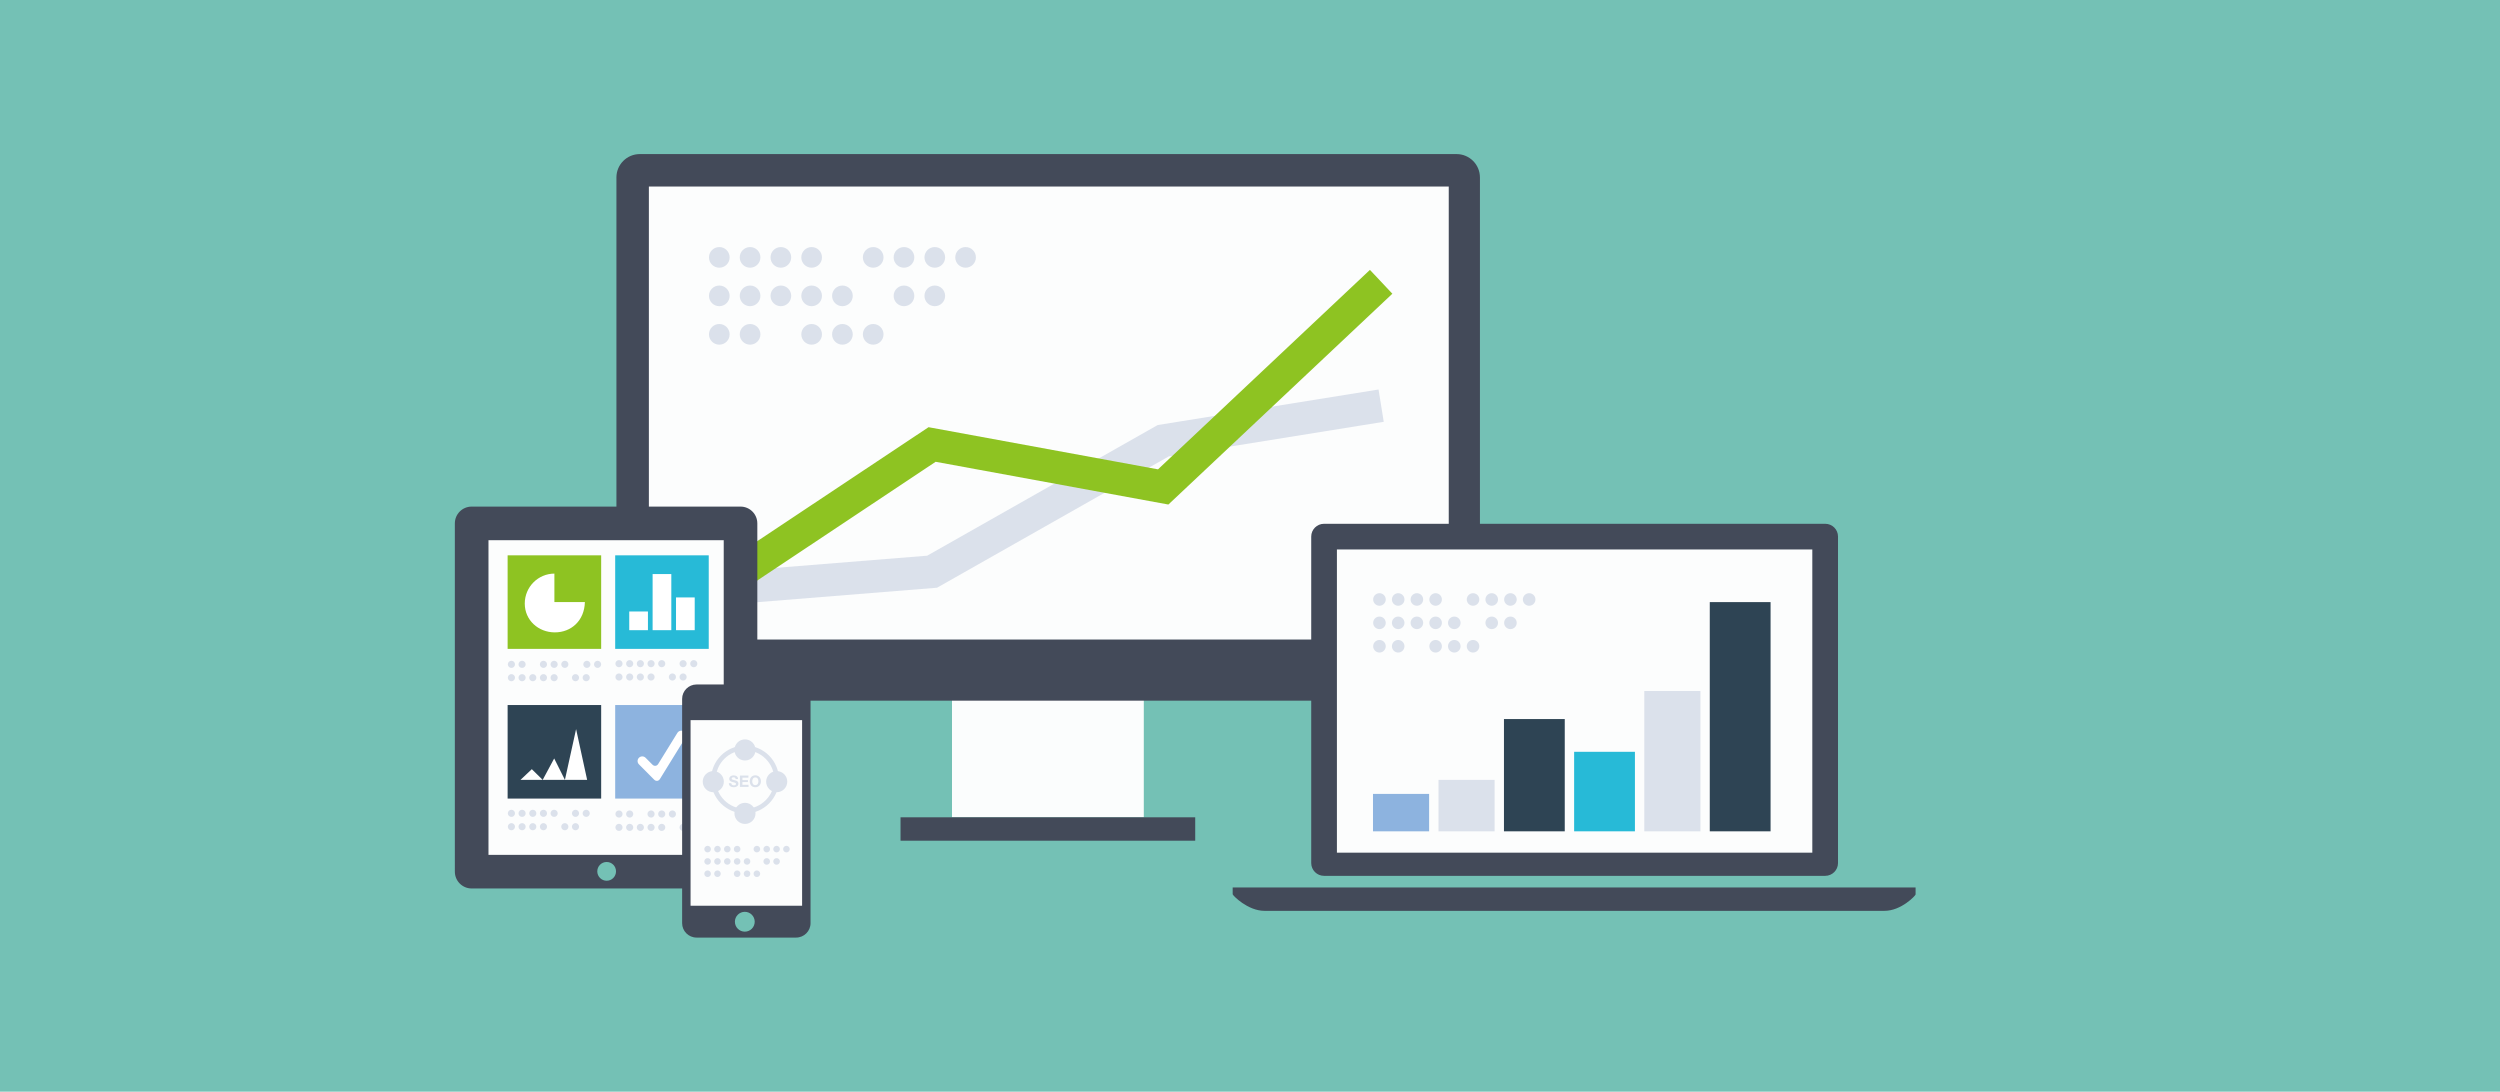<?xml version="1.0" encoding="utf-8"?>
<!-- Generator: Adobe Illustrator 26.2.1, SVG Export Plug-In . SVG Version: 6.00 Build 0)  -->
<svg version="1.1" id="레이어_1" xmlns="http://www.w3.org/2000/svg" xmlns:xlink="http://www.w3.org/1999/xlink" x="0px"
	 y="0px" viewBox="0 0 850.39 371.34" style="enable-background:new 0 0 850.39 371.34;" xml:space="preserve">
<style type="text/css">
	.st0{fill:#74C1B5;}
	.st1{fill:#FBFDFD;}
	.st2{fill:#FCFDFD;}
	.st3{fill:#434A59;}
	.st4{fill:#DBE1EB;}
	.st5{fill:#8EC322;}
	.st6{fill:#8DB3DF;}
	.st7{fill:#2E4454;}
	.st8{fill:#27BAD7;}
	.st9{fill:#FFFFFF;}
</style>
<rect class="st0" width="850.39" height="371.34"/>
<g>
	<rect x="323.83" y="235.05" class="st1" width="65.24" height="42.96"/>
	<rect x="218.32" y="61.75" class="st2" width="277.88" height="158.46"/>
	<path class="st3" d="M495.46,52.41H217.63c-4.39,0-7.95,3.56-7.95,7.95v170.02c0,4.39,3.56,7.95,7.95,7.95h277.83
		c4.39,0,7.95-3.56,7.95-7.95V60.36C503.41,55.97,499.85,52.41,495.46,52.41z M492.8,217.53H220.72V63.45H492.8V217.53z"/>
	<rect x="306.32" y="278.01" class="st3" width="100.24" height="7.96"/>
	<g>
		<polygon class="st4" points="243.53,205.97 242.64,194.87 315.38,189.02 393.79,144.58 468.92,132.49 470.69,143.48 
			397.54,155.26 318.73,199.92 		"/>
	</g>
	<g>
		<polygon class="st5" points="246.17,205.06 240,195.78 315.85,145.31 393.9,159.65 465.99,91.8 473.62,99.91 397.43,171.62 
			318.26,157.08 		"/>
	</g>
</g>
<g>
	<rect x="162.74" y="181.75" class="st2" width="85.31" height="110.37"/>
	<path class="st3" d="M251.89,172.32h-91.45c-3.16,0-5.72,2.56-5.72,5.72V296.5c0,3.16,2.56,5.72,5.72,5.72h91.45
		c3.16,0,5.72-2.56,5.72-5.72V178.04C257.61,174.88,255.05,172.32,251.89,172.32z M206.36,299.59c-1.76,0-3.19-1.43-3.19-3.19
		c0-1.76,1.43-3.19,3.19-3.19c1.76,0,3.18,1.42,3.18,3.19C209.54,298.17,208.12,299.59,206.36,299.59z M246.18,290.79h-80.02V183.75
		h80.02V290.79z"/>
</g>
<g>
	<rect x="452.95" y="185.53" class="st2" width="167.13" height="106.95"/>
	<path class="st3" d="M620.87,178.17H450.37c-2.4,0-4.35,1.95-4.35,4.35v111.05c0,2.4,1.95,4.35,4.35,4.35h170.49
		c2.4,0,4.35-1.95,4.35-4.35V182.52C625.22,180.12,623.27,178.17,620.87,178.17z M616.48,290.05H454.76V186.91h161.71V290.05z"/>
	<path class="st3" d="M651.6,304.26c0-0.66,0-2.39,0-2.39H419.3c0,0,0,1.6,0,2.32c0,0.37,5.1,5.64,10.83,5.64
		c2.36,0,97.48,0,129.5,0c6.5,0,10.4,0,10.4,0c21.45,0,68.78,0,70.97,0C646.73,309.83,651.6,304.62,651.6,304.26z"/>
</g>
<rect x="467.03" y="270.05" class="st6" width="19.09" height="12.73"/>
<rect x="489.31" y="265.28" class="st4" width="19.09" height="17.5"/>
<rect x="511.58" y="244.59" class="st7" width="20.68" height="38.19"/>
<rect x="535.45" y="255.73" class="st8" width="20.68" height="27.05"/>
<rect x="559.32" y="235.05" class="st4" width="19.09" height="47.73"/>
<rect x="581.59" y="204.81" class="st7" width="20.68" height="77.97"/>
<g>
	<path class="st4" d="M471.37,203.92c0,1.18-0.96,2.13-2.14,2.13c-1.18,0-2.14-0.96-2.14-2.13c0-1.18,0.96-2.14,2.14-2.14
		C470.42,201.78,471.37,202.73,471.37,203.92z"/>
	<path class="st4" d="M477.74,203.92c0,1.18-0.96,2.13-2.14,2.13c-1.18,0-2.13-0.96-2.13-2.13c0-1.18,0.96-2.14,2.13-2.14
		C476.78,201.78,477.74,202.73,477.74,203.92z"/>
	<path class="st4" d="M484.1,203.92c0,1.18-0.96,2.13-2.14,2.13c-1.18,0-2.14-0.96-2.14-2.13c0-1.18,0.96-2.14,2.14-2.14
		C483.15,201.78,484.1,202.73,484.1,203.92z"/>
	<path class="st4" d="M490.47,203.92c0,1.18-0.96,2.13-2.14,2.13c-1.18,0-2.13-0.96-2.13-2.13c0-1.18,0.96-2.14,2.13-2.14
		C489.51,201.78,490.47,202.73,490.47,203.92z"/>
	<path class="st4" d="M471.37,211.87c0,1.18-0.96,2.13-2.14,2.13c-1.18,0-2.14-0.96-2.14-2.13c0-1.18,0.96-2.14,2.14-2.14
		C470.42,209.73,471.37,210.69,471.37,211.87z"/>
	<path class="st4" d="M477.74,211.87c0,1.18-0.96,2.13-2.14,2.13c-1.18,0-2.13-0.96-2.13-2.13c0-1.18,0.96-2.14,2.13-2.14
		C476.78,209.73,477.74,210.69,477.74,211.87z"/>
	<path class="st4" d="M471.37,219.83c0,1.18-0.96,2.14-2.14,2.14c-1.18,0-2.14-0.96-2.14-2.14c0-1.18,0.96-2.14,2.14-2.14
		C470.42,217.69,471.37,218.65,471.37,219.83z"/>
	<path class="st4" d="M477.74,219.83c0,1.18-0.96,2.14-2.14,2.14c-1.18,0-2.13-0.96-2.13-2.14c0-1.18,0.96-2.14,2.13-2.14
		C476.78,217.69,477.74,218.65,477.74,219.83z"/>
	<path class="st4" d="M484.1,211.87c0,1.18-0.96,2.13-2.14,2.13c-1.18,0-2.14-0.96-2.14-2.13c0-1.18,0.96-2.14,2.14-2.14
		C483.15,209.73,484.1,210.69,484.1,211.87z"/>
	<path class="st4" d="M490.47,211.87c0,1.18-0.96,2.13-2.14,2.13c-1.18,0-2.13-0.96-2.13-2.13c0-1.18,0.96-2.14,2.13-2.14
		C489.51,209.73,490.47,210.69,490.47,211.87z"/>
	<path class="st4" d="M496.83,211.87c0,1.18-0.96,2.13-2.14,2.13c-1.18,0-2.14-0.96-2.14-2.13c0-1.18,0.96-2.14,2.14-2.14
		C495.88,209.73,496.83,210.69,496.83,211.87z"/>
	<path class="st4" d="M490.47,219.83c0,1.18-0.96,2.14-2.14,2.14c-1.18,0-2.13-0.96-2.13-2.14c0-1.18,0.96-2.14,2.13-2.14
		C489.51,217.69,490.47,218.65,490.47,219.83z"/>
	<path class="st4" d="M496.83,219.83c0,1.18-0.96,2.14-2.14,2.14c-1.18,0-2.14-0.96-2.14-2.14c0-1.18,0.96-2.14,2.14-2.14
		C495.88,217.69,496.83,218.65,496.83,219.83z"/>
	<path class="st4" d="M522.29,203.92c0,1.18-0.96,2.13-2.14,2.13c-1.18,0-2.14-0.96-2.14-2.13c0-1.18,0.96-2.14,2.14-2.14
		C521.33,201.78,522.29,202.73,522.29,203.92z"/>
	<path class="st4" d="M503.2,203.92c0,1.18-0.96,2.13-2.14,2.13c-1.18,0-2.13-0.96-2.13-2.13c0-1.18,0.96-2.14,2.13-2.14
		C502.24,201.78,503.2,202.73,503.2,203.92z"/>
	<path class="st4" d="M503.2,219.83c0,1.18-0.96,2.14-2.14,2.14c-1.18,0-2.13-0.96-2.13-2.14c0-1.18,0.96-2.14,2.13-2.14
		C502.24,217.69,503.2,218.65,503.2,219.83z"/>
	<path class="st4" d="M509.56,203.92c0,1.18-0.96,2.13-2.14,2.13c-1.18,0-2.14-0.96-2.14-2.13c0-1.18,0.96-2.14,2.14-2.14
		C508.6,201.78,509.56,202.73,509.56,203.92z"/>
	<path class="st4" d="M515.92,203.92c0,1.18-0.96,2.13-2.14,2.13c-1.18,0-2.14-0.96-2.14-2.13c0-1.18,0.96-2.14,2.14-2.14
		C514.97,201.78,515.92,202.73,515.92,203.92z"/>
	<path class="st4" d="M509.56,211.87c0,1.18-0.96,2.13-2.14,2.13c-1.18,0-2.14-0.96-2.14-2.13c0-1.18,0.96-2.14,2.14-2.14
		C508.6,209.73,509.56,210.69,509.56,211.87z"/>
	<path class="st4" d="M515.92,211.87c0,1.18-0.96,2.13-2.14,2.13c-1.18,0-2.14-0.96-2.14-2.13c0-1.18,0.96-2.14,2.14-2.14
		C514.97,209.73,515.92,210.69,515.92,211.87z"/>
</g>
<g>
	<path class="st4" d="M175.18,230.52c0-0.67-0.55-1.22-1.22-1.22c-0.67,0-1.22,0.55-1.22,1.22c0,0.67,0.55,1.22,1.22,1.22
		C174.63,231.74,175.18,231.19,175.18,230.52z"/>
	<path class="st4" d="M178.81,230.52c0-0.67-0.55-1.22-1.22-1.22c-0.67,0-1.22,0.55-1.22,1.22c0,0.67,0.55,1.22,1.22,1.22
		C178.27,231.74,178.81,231.19,178.81,230.52z"/>
	<path class="st4" d="M175.18,225.98c0-0.67-0.55-1.22-1.22-1.22c-0.67,0-1.22,0.55-1.22,1.22c0,0.67,0.55,1.22,1.22,1.22
		C174.63,227.2,175.18,226.65,175.18,225.98z"/>
	<path class="st4" d="M178.81,225.98c0-0.67-0.55-1.22-1.22-1.22c-0.67,0-1.22,0.55-1.22,1.22c0,0.67,0.55,1.22,1.22,1.22
		C178.27,227.2,178.81,226.65,178.81,225.98z"/>
	<path class="st4" d="M182.45,230.52c0-0.67-0.55-1.22-1.22-1.22c-0.67,0-1.22,0.55-1.22,1.22c0,0.67,0.55,1.22,1.22,1.22
		C181.9,231.74,182.45,231.19,182.45,230.52z"/>
	<path class="st4" d="M186.08,230.52c0-0.67-0.55-1.22-1.22-1.22c-0.67,0-1.22,0.55-1.22,1.22c0,0.67,0.55,1.22,1.22,1.22
		C185.53,231.74,186.08,231.19,186.08,230.52z"/>
	<path class="st4" d="M189.71,230.52c0-0.67-0.55-1.22-1.22-1.22c-0.67,0-1.22,0.55-1.22,1.22c0,0.67,0.55,1.22,1.22,1.22
		C189.17,231.74,189.71,231.19,189.71,230.52z"/>
	<path class="st4" d="M186.08,225.98c0-0.67-0.55-1.22-1.22-1.22c-0.67,0-1.22,0.55-1.22,1.22c0,0.67,0.55,1.22,1.22,1.22
		C185.53,227.2,186.08,226.65,186.08,225.98z"/>
	<path class="st4" d="M189.71,225.98c0-0.67-0.55-1.22-1.22-1.22c-0.67,0-1.22,0.55-1.22,1.22c0,0.67,0.55,1.22,1.22,1.22
		C189.17,227.2,189.71,226.65,189.71,225.98z"/>
	<path class="st4" d="M193.35,225.98c0-0.67-0.55-1.22-1.22-1.22c-0.67,0-1.22,0.55-1.22,1.22c0,0.67,0.55,1.22,1.22,1.22
		C192.8,227.2,193.35,226.65,193.35,225.98z"/>
	<path class="st4" d="M200.85,225.98c0-0.67-0.55-1.22-1.22-1.22c-0.67,0-1.22,0.55-1.22,1.22c0,0.67,0.55,1.22,1.22,1.22
		C200.31,227.2,200.85,226.65,200.85,225.98z"/>
	<path class="st4" d="M204.49,225.98c0-0.67-0.55-1.22-1.22-1.22c-0.67,0-1.22,0.55-1.22,1.22c0,0.67,0.55,1.22,1.22,1.22
		C203.94,227.2,204.49,226.65,204.49,225.98z"/>
	<path class="st4" d="M196.98,230.52c0-0.67-0.55-1.22-1.22-1.22c-0.67,0-1.22,0.55-1.22,1.22c0,0.67,0.55,1.22,1.22,1.22
		C196.44,231.74,196.98,231.19,196.98,230.52z"/>
	<path class="st4" d="M200.62,230.52c0-0.67-0.55-1.22-1.22-1.22c-0.67,0-1.22,0.55-1.22,1.22c0,0.67,0.55,1.22,1.22,1.22
		C200.07,231.74,200.62,231.19,200.62,230.52z"/>
</g>
<g>
	<path class="st4" d="M175.18,281.21c0-0.67-0.55-1.22-1.22-1.22c-0.67,0-1.22,0.55-1.22,1.22c0,0.67,0.55,1.22,1.22,1.22
		C174.63,282.43,175.18,281.88,175.18,281.21z"/>
	<path class="st4" d="M178.81,281.21c0-0.67-0.55-1.22-1.22-1.22c-0.67,0-1.22,0.55-1.22,1.22c0,0.67,0.55,1.22,1.22,1.22
		C178.27,282.43,178.81,281.88,178.81,281.21z"/>
	<path class="st4" d="M182.45,281.21c0-0.67-0.55-1.22-1.22-1.22c-0.67,0-1.22,0.55-1.22,1.22c0,0.67,0.55,1.22,1.22,1.22
		C181.9,282.43,182.45,281.88,182.45,281.21z"/>
	<path class="st4" d="M186.08,281.21c0-0.67-0.55-1.22-1.22-1.22c-0.67,0-1.22,0.55-1.22,1.22c0,0.67,0.55,1.22,1.22,1.22
		C185.53,282.43,186.08,281.88,186.08,281.21z"/>
	<path class="st4" d="M175.18,276.66c0-0.67-0.55-1.22-1.22-1.22c-0.67,0-1.22,0.55-1.22,1.22c0,0.67,0.55,1.22,1.22,1.22
		C174.63,277.88,175.18,277.34,175.18,276.66z"/>
	<path class="st4" d="M178.81,276.66c0-0.67-0.55-1.22-1.22-1.22c-0.67,0-1.22,0.55-1.22,1.22c0,0.67,0.55,1.22,1.22,1.22
		C178.27,277.88,178.81,277.34,178.81,276.66z"/>
	<path class="st4" d="M182.45,276.66c0-0.67-0.55-1.22-1.22-1.22c-0.67,0-1.22,0.55-1.22,1.22c0,0.67,0.55,1.22,1.22,1.22
		C181.9,277.88,182.45,277.34,182.45,276.66z"/>
	<path class="st4" d="M186.08,276.66c0-0.67-0.55-1.22-1.22-1.22c-0.67,0-1.22,0.55-1.22,1.22c0,0.67,0.55,1.22,1.22,1.22
		C185.53,277.88,186.08,277.34,186.08,276.66z"/>
	<path class="st4" d="M189.71,276.66c0-0.67-0.55-1.22-1.22-1.22c-0.67,0-1.22,0.55-1.22,1.22c0,0.67,0.55,1.22,1.22,1.22
		C189.17,277.88,189.71,277.34,189.71,276.66z"/>
	<path class="st4" d="M193.35,281.21c0-0.67-0.55-1.22-1.22-1.22c-0.67,0-1.22,0.55-1.22,1.22c0,0.67,0.55,1.22,1.22,1.22
		C192.8,282.43,193.35,281.88,193.35,281.21z"/>
	<path class="st4" d="M196.98,281.21c0-0.67-0.55-1.22-1.22-1.22c-0.67,0-1.22,0.55-1.22,1.22c0,0.67,0.55,1.22,1.22,1.22
		C196.44,282.43,196.98,281.88,196.98,281.21z"/>
	<path class="st4" d="M196.98,276.66c0-0.67-0.55-1.22-1.22-1.22c-0.67,0-1.22,0.55-1.22,1.22c0,0.67,0.55,1.22,1.22,1.22
		C196.44,277.88,196.98,277.34,196.98,276.66z"/>
	<path class="st4" d="M200.62,276.66c0-0.67-0.55-1.22-1.22-1.22c-0.67,0-1.22,0.55-1.22,1.22c0,0.67,0.55,1.22,1.22,1.22
		C200.07,277.88,200.62,277.34,200.62,276.66z"/>
</g>
<g>
	<path class="st4" d="M211.77,230.29c0-0.67-0.55-1.22-1.22-1.22c-0.67,0-1.22,0.55-1.22,1.22c0,0.67,0.55,1.22,1.22,1.22
		C211.23,231.51,211.77,230.96,211.77,230.29z"/>
	<path class="st4" d="M215.41,230.29c0-0.67-0.55-1.22-1.22-1.22c-0.67,0-1.22,0.55-1.22,1.22c0,0.67,0.55,1.22,1.22,1.22
		C214.86,231.51,215.41,230.96,215.41,230.29z"/>
	<path class="st4" d="M219.04,230.29c0-0.67-0.55-1.22-1.22-1.22c-0.67,0-1.22,0.55-1.22,1.22c0,0.67,0.55,1.22,1.22,1.22
		C218.5,231.51,219.04,230.96,219.04,230.29z"/>
	<path class="st4" d="M222.68,230.29c0-0.67-0.55-1.22-1.22-1.22c-0.67,0-1.22,0.55-1.22,1.22c0,0.67,0.55,1.22,1.22,1.22
		C222.13,231.51,222.68,230.96,222.68,230.29z"/>
	<path class="st4" d="M211.77,225.75c0-0.67-0.55-1.22-1.22-1.22c-0.67,0-1.22,0.55-1.22,1.22c0,0.67,0.55,1.22,1.22,1.22
		C211.23,226.97,211.77,226.42,211.77,225.75z"/>
	<path class="st4" d="M215.41,225.75c0-0.67-0.55-1.22-1.22-1.22c-0.67,0-1.22,0.55-1.22,1.22c0,0.67,0.55,1.22,1.22,1.22
		C214.86,226.97,215.41,226.42,215.41,225.75z"/>
	<path class="st4" d="M219.04,225.75c0-0.67-0.55-1.22-1.22-1.22c-0.67,0-1.22,0.55-1.22,1.22c0,0.67,0.55,1.22,1.22,1.22
		C218.5,226.97,219.04,226.42,219.04,225.75z"/>
	<path class="st4" d="M222.68,225.75c0-0.67-0.55-1.22-1.22-1.22c-0.67,0-1.22,0.55-1.22,1.22c0,0.67,0.55,1.22,1.22,1.22
		C222.13,226.97,222.68,226.42,222.68,225.75z"/>
	<path class="st4" d="M226.31,225.75c0-0.67-0.55-1.22-1.22-1.22c-0.67,0-1.22,0.55-1.22,1.22c0,0.67,0.55,1.22,1.22,1.22
		C225.76,226.97,226.31,226.42,226.31,225.75z"/>
	<path class="st4" d="M229.94,230.29c0-0.67-0.55-1.22-1.22-1.22c-0.67,0-1.22,0.55-1.22,1.22c0,0.67,0.55,1.22,1.22,1.22
		C229.4,231.51,229.94,230.96,229.94,230.29z"/>
	<path class="st4" d="M233.58,230.29c0-0.67-0.55-1.22-1.22-1.22c-0.67,0-1.22,0.55-1.22,1.22c0,0.67,0.55,1.22,1.22,1.22
		C233.03,231.51,233.58,230.96,233.58,230.29z"/>
	<path class="st4" d="M233.58,225.75c0-0.67-0.55-1.22-1.22-1.22c-0.67,0-1.22,0.55-1.22,1.22c0,0.67,0.55,1.22,1.22,1.22
		C233.03,226.97,233.58,226.42,233.58,225.75z"/>
	<path class="st4" d="M237.21,225.75c0-0.67-0.55-1.22-1.22-1.22c-0.67,0-1.22,0.55-1.22,1.22c0,0.67,0.55,1.22,1.22,1.22
		C236.67,226.97,237.21,226.42,237.21,225.75z"/>
</g>
<g>
	<path class="st4" d="M248.19,87.55c0,1.94-1.57,3.51-3.52,3.51c-1.94,0-3.51-1.57-3.51-3.51c0-1.94,1.57-3.51,3.51-3.51
		C246.61,84.03,248.19,85.61,248.19,87.55z"/>
	<path class="st4" d="M258.66,87.55c0,1.94-1.57,3.51-3.52,3.51c-1.94,0-3.51-1.57-3.51-3.51c0-1.94,1.57-3.51,3.51-3.51
		C257.09,84.03,258.66,85.61,258.66,87.55z"/>
	<path class="st4" d="M269.13,87.55c0,1.94-1.57,3.51-3.52,3.51c-1.94,0-3.51-1.57-3.51-3.51c0-1.94,1.57-3.51,3.51-3.51
		C267.56,84.03,269.13,85.61,269.13,87.55z"/>
	<path class="st4" d="M279.6,87.55c0,1.94-1.57,3.51-3.52,3.51c-1.94,0-3.51-1.57-3.51-3.51c0-1.94,1.57-3.51,3.51-3.51
		C278.03,84.03,279.6,85.61,279.6,87.55z"/>
	<path class="st4" d="M248.19,100.64c0,1.94-1.57,3.51-3.52,3.51c-1.94,0-3.51-1.57-3.51-3.51c0-1.94,1.57-3.51,3.51-3.51
		C246.61,97.12,248.19,98.7,248.19,100.64z"/>
	<path class="st4" d="M258.66,100.64c0,1.94-1.57,3.51-3.52,3.51c-1.94,0-3.51-1.57-3.51-3.51c0-1.94,1.57-3.51,3.51-3.51
		C257.09,97.12,258.66,98.7,258.66,100.64z"/>
	<path class="st4" d="M248.19,113.73c0,1.94-1.57,3.51-3.52,3.51c-1.94,0-3.51-1.57-3.51-3.51c0-1.94,1.57-3.52,3.51-3.52
		C246.61,110.21,248.19,111.79,248.19,113.73z"/>
	<path class="st4" d="M258.66,113.73c0,1.94-1.57,3.51-3.52,3.51c-1.94,0-3.51-1.57-3.51-3.51c0-1.94,1.57-3.52,3.51-3.52
		C257.09,110.21,258.66,111.79,258.66,113.73z"/>
	<path class="st4" d="M269.13,100.64c0,1.94-1.57,3.51-3.52,3.51c-1.94,0-3.51-1.57-3.51-3.51c0-1.94,1.57-3.51,3.51-3.51
		C267.56,97.12,269.13,98.7,269.13,100.64z"/>
	<path class="st4" d="M279.6,100.64c0,1.94-1.57,3.51-3.52,3.51c-1.94,0-3.51-1.57-3.51-3.51c0-1.94,1.57-3.51,3.51-3.51
		C278.03,97.12,279.6,98.7,279.6,100.64z"/>
	<path class="st4" d="M290.07,100.64c0,1.94-1.57,3.51-3.52,3.51c-1.94,0-3.51-1.57-3.51-3.51c0-1.94,1.57-3.51,3.51-3.51
		C288.5,97.12,290.07,98.7,290.07,100.64z"/>
	<path class="st4" d="M279.6,113.73c0,1.94-1.57,3.51-3.52,3.51c-1.94,0-3.51-1.57-3.51-3.51c0-1.94,1.57-3.52,3.51-3.52
		C278.03,110.21,279.6,111.79,279.6,113.73z"/>
	<path class="st4" d="M290.07,113.73c0,1.94-1.57,3.51-3.52,3.51c-1.94,0-3.51-1.57-3.51-3.51c0-1.94,1.57-3.52,3.51-3.52
		C288.5,110.21,290.07,111.79,290.07,113.73z"/>
	<path class="st4" d="M331.96,87.55c0,1.94-1.57,3.51-3.51,3.51c-1.94,0-3.51-1.57-3.51-3.51c0-1.94,1.57-3.51,3.51-3.51
		C330.39,84.03,331.96,85.61,331.96,87.55z"/>
	<path class="st4" d="M300.54,87.55c0,1.94-1.57,3.51-3.52,3.51c-1.94,0-3.51-1.57-3.51-3.51c0-1.94,1.57-3.51,3.51-3.51
		C298.97,84.03,300.54,85.61,300.54,87.55z"/>
	<path class="st4" d="M300.54,113.73c0,1.94-1.57,3.51-3.52,3.51c-1.94,0-3.51-1.57-3.51-3.51c0-1.94,1.57-3.52,3.51-3.52
		C298.97,110.21,300.54,111.79,300.54,113.73z"/>
	<path class="st4" d="M311.01,87.55c0,1.94-1.57,3.51-3.52,3.51c-1.94,0-3.51-1.57-3.51-3.51c0-1.94,1.57-3.51,3.51-3.51
		C309.44,84.03,311.01,85.61,311.01,87.55z"/>
	<path class="st4" d="M321.49,87.55c0,1.94-1.57,3.51-3.52,3.51c-1.94,0-3.51-1.57-3.51-3.51c0-1.94,1.57-3.51,3.51-3.51
		C319.91,84.03,321.49,85.61,321.49,87.55z"/>
	<path class="st4" d="M311.01,100.64c0,1.94-1.57,3.51-3.52,3.51c-1.94,0-3.51-1.57-3.51-3.51c0-1.94,1.57-3.51,3.51-3.51
		C309.44,97.12,311.01,98.7,311.01,100.64z"/>
	<path class="st4" d="M321.49,100.64c0,1.94-1.57,3.51-3.52,3.51c-1.94,0-3.51-1.57-3.51-3.51c0-1.94,1.57-3.51,3.51-3.51
		C319.91,97.12,321.49,98.7,321.49,100.64z"/>
</g>
<rect x="172.67" y="188.9" class="st5" width="31.82" height="31.82"/>
<g>
	<path class="st4" d="M211.77,281.44c0-0.67-0.55-1.22-1.22-1.22c-0.67,0-1.22,0.55-1.22,1.22c0,0.67,0.55,1.22,1.22,1.22
		C211.23,282.66,211.77,282.11,211.77,281.44z"/>
	<path class="st4" d="M215.41,281.44c0-0.67-0.55-1.22-1.22-1.22c-0.67,0-1.22,0.55-1.22,1.22c0,0.67,0.55,1.22,1.22,1.22
		C214.86,282.66,215.41,282.11,215.41,281.44z"/>
	<path class="st4" d="M211.77,276.89c0-0.67-0.55-1.22-1.22-1.22c-0.67,0-1.22,0.55-1.22,1.22c0,0.67,0.55,1.22,1.22,1.22
		C211.23,278.12,211.77,277.57,211.77,276.89z"/>
	<path class="st4" d="M215.41,276.89c0-0.67-0.55-1.22-1.22-1.22c-0.67,0-1.22,0.55-1.22,1.22c0,0.67,0.55,1.22,1.22,1.22
		C214.86,278.12,215.41,277.57,215.41,276.89z"/>
	<path class="st4" d="M219.04,281.44c0-0.67-0.55-1.22-1.22-1.22c-0.67,0-1.22,0.55-1.22,1.22c0,0.67,0.55,1.22,1.22,1.22
		C218.5,282.66,219.04,282.11,219.04,281.44z"/>
	<path class="st4" d="M222.68,281.44c0-0.67-0.55-1.22-1.22-1.22c-0.67,0-1.22,0.55-1.22,1.22c0,0.67,0.55,1.22,1.22,1.22
		C222.13,282.66,222.68,282.11,222.68,281.44z"/>
	<path class="st4" d="M226.31,281.44c0-0.67-0.55-1.22-1.22-1.22c-0.67,0-1.22,0.55-1.22,1.22c0,0.67,0.55,1.22,1.22,1.22
		C225.76,282.66,226.31,282.11,226.31,281.44z"/>
	<path class="st4" d="M222.68,276.89c0-0.67-0.55-1.22-1.22-1.22c-0.67,0-1.22,0.55-1.22,1.22c0,0.67,0.55,1.22,1.22,1.22
		C222.13,278.12,222.68,277.57,222.68,276.89z"/>
	<path class="st4" d="M226.31,276.89c0-0.67-0.55-1.22-1.22-1.22c-0.67,0-1.22,0.55-1.22,1.22c0,0.67,0.55,1.22,1.22,1.22
		C225.76,278.12,226.31,277.57,226.31,276.89z"/>
	<path class="st4" d="M229.94,276.89c0-0.67-0.55-1.22-1.22-1.22c-0.67,0-1.22,0.55-1.22,1.22c0,0.67,0.55,1.22,1.22,1.22
		C229.4,278.12,229.94,277.57,229.94,276.89z"/>
	<path class="st4" d="M237.45,276.89c0-0.67-0.55-1.22-1.22-1.22c-0.67,0-1.22,0.55-1.22,1.22c0,0.67,0.55,1.22,1.22,1.22
		C236.9,278.12,237.45,277.57,237.45,276.89z"/>
	<path class="st4" d="M241.08,276.89c0-0.67-0.55-1.22-1.22-1.22c-0.67,0-1.22,0.55-1.22,1.22c0,0.67,0.55,1.22,1.22,1.22
		C240.54,278.12,241.08,277.57,241.08,276.89z"/>
	<path class="st4" d="M233.58,281.44c0-0.67-0.55-1.22-1.22-1.22c-0.67,0-1.22,0.55-1.22,1.22c0,0.67,0.55,1.22,1.22,1.22
		C233.03,282.66,233.58,282.11,233.58,281.44z"/>
	<path class="st4" d="M237.21,281.44c0-0.67-0.55-1.22-1.22-1.22c-0.67,0-1.22,0.55-1.22,1.22c0,0.67,0.55,1.22,1.22,1.22
		C236.67,282.66,237.21,282.11,237.21,281.44z"/>
</g>
<rect x="209.26" y="239.82" class="st6" width="31.82" height="31.82"/>
<rect x="209.26" y="188.9" class="st8" width="31.82" height="31.82"/>
<path class="st9" d="M188.58,204.81v-9.7c0,0,0.09,0,0.06,0c-5.63,0-10.14,4.57-10.14,10.2c0,5.63,4.6,9.8,10.23,9.8
	c5.54,0,10.06-3.94,10.22-10.31H188.58z"/>
<rect x="172.67" y="239.82" class="st7" width="31.82" height="31.82"/>
<rect x="214.04" y="208" class="st9" width="6.36" height="6.36"/>
<rect x="221.99" y="195.27" class="st9" width="6.36" height="19.09"/>
<rect x="229.95" y="203.22" class="st9" width="6.36" height="11.14"/>
<g>
	<polygon class="st9" points="177.04,265.28 184.6,265.28 180.9,261.64 	"/>
	<polygon class="st9" points="195.96,248.01 192.16,265.28 199.72,265.28 	"/>
	<polygon class="st9" points="184.6,265.28 192.16,265.28 188.51,257.99 	"/>
</g>
<g>
	<path class="st9" d="M224.48,264.98c-0.46,0.75-1.34,0.85-1.96,0.23l-5.18-5.21c-0.62-0.62-0.62-1.63,0.01-2.25
		c0.62-0.62,1.63-0.61,2.25,0.01l2.33,2.34c0.62,0.62,1.5,0.52,1.96-0.23l6.52-10.57c0.46-0.75,1.44-0.98,2.19-0.52
		c0.75,0.46,0.98,1.44,0.52,2.19L224.48,264.98z"/>
</g>
<g>
	<rect x="233.13" y="243" class="st2" width="41.37" height="66.83"/>
	<path class="st3" d="M270.81,232.83h-33.88c-2.7,0-4.9,2.2-4.9,4.9v76.29c0,2.7,2.2,4.9,4.9,4.9h33.88c2.7,0,4.9-2.2,4.9-4.9
		v-76.29C275.71,235.03,273.51,232.83,270.81,232.83z M253.35,316.91c-1.86,0-3.37-1.51-3.37-3.38c0-1.86,1.51-3.37,3.37-3.37
		c1.86,0,3.37,1.51,3.37,3.37C256.72,315.4,255.21,316.91,253.35,316.91z M272.84,308.08H234.9v-63.13h37.94V308.08z"/>
</g>
<g>
	<path class="st4" d="M241.82,288.83c0,0.62-0.5,1.12-1.13,1.12c-0.62,0-1.12-0.5-1.12-1.12s0.5-1.12,1.12-1.12
		C241.31,287.7,241.82,288.2,241.82,288.83z"/>
	<path class="st4" d="M245.17,288.83c0,0.62-0.5,1.12-1.12,1.12c-0.62,0-1.12-0.5-1.12-1.12s0.5-1.12,1.12-1.12
		C244.67,287.7,245.17,288.2,245.17,288.83z"/>
	<path class="st4" d="M248.52,288.83c0,0.62-0.5,1.12-1.13,1.12c-0.62,0-1.12-0.5-1.12-1.12s0.5-1.12,1.12-1.12
		C248.02,287.7,248.52,288.2,248.52,288.83z"/>
	<path class="st4" d="M251.87,288.83c0,0.62-0.5,1.12-1.13,1.12c-0.62,0-1.12-0.5-1.12-1.12s0.5-1.12,1.12-1.12
		C251.37,287.7,251.87,288.2,251.87,288.83z"/>
	<path class="st4" d="M241.82,293.02c0,0.62-0.5,1.12-1.13,1.12c-0.62,0-1.12-0.5-1.12-1.12c0-0.62,0.5-1.12,1.12-1.12
		C241.31,291.89,241.82,292.39,241.82,293.02z"/>
	<path class="st4" d="M245.17,293.02c0,0.62-0.5,1.12-1.12,1.12c-0.62,0-1.12-0.5-1.12-1.12c0-0.62,0.5-1.12,1.12-1.12
		C244.67,291.89,245.17,292.39,245.17,293.02z"/>
	<path class="st4" d="M241.82,297.21c0,0.62-0.5,1.12-1.13,1.12c-0.62,0-1.12-0.5-1.12-1.12c0-0.62,0.5-1.13,1.12-1.13
		C241.31,296.08,241.82,296.58,241.82,297.21z"/>
	<path class="st4" d="M245.17,297.21c0,0.62-0.5,1.12-1.12,1.12c-0.62,0-1.12-0.5-1.12-1.12c0-0.62,0.5-1.13,1.12-1.13
		C244.67,296.08,245.17,296.58,245.17,297.21z"/>
	<path class="st4" d="M248.52,293.02c0,0.62-0.5,1.12-1.13,1.12c-0.62,0-1.12-0.5-1.12-1.12c0-0.62,0.5-1.12,1.12-1.12
		C248.02,291.89,248.52,292.39,248.52,293.02z"/>
	<path class="st4" d="M251.87,293.02c0,0.62-0.5,1.12-1.13,1.12c-0.62,0-1.12-0.5-1.12-1.12c0-0.62,0.5-1.12,1.12-1.12
		C251.37,291.89,251.87,292.39,251.87,293.02z"/>
	<path class="st4" d="M255.23,293.02c0,0.62-0.5,1.12-1.12,1.12c-0.62,0-1.12-0.5-1.12-1.12c0-0.62,0.5-1.12,1.12-1.12
		C254.72,291.89,255.23,292.39,255.23,293.02z"/>
	<path class="st4" d="M251.87,297.21c0,0.62-0.5,1.12-1.13,1.12c-0.62,0-1.12-0.5-1.12-1.12c0-0.62,0.5-1.13,1.12-1.13
		C251.37,296.08,251.87,296.58,251.87,297.21z"/>
	<path class="st4" d="M255.23,297.21c0,0.62-0.5,1.12-1.12,1.12c-0.62,0-1.12-0.5-1.12-1.12c0-0.62,0.5-1.13,1.12-1.13
		C254.72,296.08,255.23,296.58,255.23,297.21z"/>
	<path class="st4" d="M268.63,288.83c0,0.62-0.5,1.12-1.12,1.12c-0.62,0-1.13-0.5-1.13-1.12s0.5-1.12,1.13-1.12
		C268.13,287.7,268.63,288.2,268.63,288.83z"/>
	<path class="st4" d="M258.58,288.83c0,0.62-0.5,1.12-1.13,1.12c-0.62,0-1.12-0.5-1.12-1.12s0.5-1.12,1.12-1.12
		C258.07,287.7,258.58,288.2,258.58,288.83z"/>
	<path class="st4" d="M258.58,297.21c0,0.62-0.5,1.12-1.13,1.12c-0.62,0-1.12-0.5-1.12-1.12c0-0.62,0.5-1.13,1.12-1.13
		C258.07,296.08,258.58,296.58,258.58,297.21z"/>
	<path class="st4" d="M261.93,288.83c0,0.62-0.5,1.12-1.13,1.12c-0.62,0-1.12-0.5-1.12-1.12s0.5-1.12,1.12-1.12
		C261.43,287.7,261.93,288.2,261.93,288.83z"/>
	<path class="st4" d="M265.28,288.83c0,0.62-0.5,1.12-1.13,1.12c-0.62,0-1.12-0.5-1.12-1.12s0.5-1.12,1.12-1.12
		C264.78,287.7,265.28,288.2,265.28,288.83z"/>
	<path class="st4" d="M261.93,293.02c0,0.62-0.5,1.12-1.13,1.12c-0.62,0-1.12-0.5-1.12-1.12c0-0.62,0.5-1.12,1.12-1.12
		C261.43,291.89,261.93,292.39,261.93,293.02z"/>
	<path class="st4" d="M265.28,293.02c0,0.62-0.5,1.12-1.13,1.12c-0.62,0-1.12-0.5-1.12-1.12c0-0.62,0.5-1.12,1.12-1.12
		C264.78,291.89,265.28,292.39,265.28,293.02z"/>
</g>
<g>
	<path class="st4" d="M249.82,255.09c0-1.98,1.61-3.59,3.59-3.59s3.59,1.61,3.59,3.59c0,1.99-1.61,3.6-3.59,3.6
		S249.82,257.08,249.82,255.09z"/>
	<g>
		<g>
			<path class="st4" d="M253.42,276.71c-6.37,0-11.56-5.18-11.56-11.55s5.18-11.55,11.56-11.55c6.37,0,11.55,5.18,11.55,11.55
				S259.79,276.71,253.42,276.71z M253.42,255.2c-5.49,0-9.96,4.47-9.96,9.96c0,5.49,4.47,9.96,9.96,9.96
				c5.49,0,9.96-4.47,9.96-9.96C263.38,259.67,258.91,255.2,253.42,255.2z"/>
		</g>
		<g>
			<path class="st4" d="M248.83,266.74c0.05,0.09,0.11,0.16,0.19,0.22c0.08,0.06,0.17,0.1,0.27,0.13c0.1,0.03,0.21,0.04,0.32,0.04
				c0.08,0,0.16-0.01,0.24-0.02c0.09-0.01,0.17-0.04,0.24-0.07c0.08-0.04,0.14-0.09,0.19-0.15c0.05-0.06,0.08-0.14,0.08-0.24
				c0-0.1-0.03-0.19-0.1-0.25c-0.07-0.07-0.15-0.12-0.26-0.16c-0.11-0.04-0.23-0.08-0.37-0.11c-0.14-0.03-0.28-0.07-0.42-0.11
				c-0.14-0.03-0.29-0.08-0.42-0.13c-0.14-0.05-0.26-0.12-0.37-0.2c-0.11-0.08-0.2-0.18-0.26-0.31c-0.07-0.12-0.1-0.28-0.1-0.45
				c0-0.2,0.04-0.37,0.13-0.52c0.08-0.15,0.2-0.27,0.33-0.37c0.14-0.1,0.29-0.17,0.47-0.22c0.17-0.05,0.35-0.07,0.52-0.07
				c0.2,0,0.4,0.02,0.58,0.07c0.19,0.05,0.35,0.12,0.49,0.22c0.14,0.1,0.26,0.23,0.34,0.39c0.08,0.16,0.13,0.35,0.13,0.57h-0.82
				c-0.01-0.12-0.03-0.21-0.07-0.29c-0.04-0.07-0.1-0.13-0.16-0.18c-0.07-0.04-0.15-0.07-0.24-0.09c-0.09-0.02-0.19-0.03-0.29-0.03
				c-0.07,0-0.14,0.01-0.21,0.02c-0.07,0.01-0.13,0.04-0.19,0.08c-0.06,0.04-0.1,0.08-0.14,0.13c-0.04,0.06-0.05,0.12-0.05,0.21
				c0,0.08,0.01,0.14,0.04,0.18c0.03,0.05,0.09,0.09,0.17,0.13c0.08,0.04,0.2,0.08,0.35,0.12c0.15,0.04,0.34,0.09,0.59,0.15
				c0.07,0.01,0.17,0.04,0.3,0.08c0.13,0.04,0.26,0.1,0.38,0.18c0.13,0.08,0.24,0.2,0.33,0.33c0.09,0.14,0.14,0.32,0.14,0.53
				c0,0.18-0.03,0.34-0.1,0.49c-0.07,0.15-0.17,0.28-0.31,0.39c-0.14,0.11-0.3,0.19-0.5,0.26c-0.2,0.06-0.43,0.09-0.7,0.09
				c-0.21,0-0.42-0.03-0.62-0.08c-0.2-0.05-0.38-0.14-0.53-0.25c-0.15-0.11-0.28-0.25-0.37-0.43c-0.09-0.17-0.13-0.38-0.13-0.62
				h0.82C248.76,266.53,248.78,266.64,248.83,266.74z"/>
			<path class="st4" d="M254.58,263.82v0.71h-2.04v0.83h1.87v0.66h-1.87v0.94h2.08v0.71h-2.93v-3.86H254.58z"/>
			<path class="st4" d="M255.16,264.97c0.09-0.25,0.21-0.46,0.37-0.65c0.16-0.18,0.36-0.33,0.6-0.43c0.24-0.11,0.5-0.16,0.8-0.16
				c0.3,0,0.57,0.05,0.8,0.16c0.23,0.11,0.43,0.25,0.6,0.43c0.16,0.18,0.29,0.4,0.37,0.65c0.09,0.25,0.13,0.52,0.13,0.8
				c0,0.28-0.04,0.54-0.13,0.79c-0.09,0.24-0.21,0.46-0.37,0.64c-0.16,0.18-0.36,0.32-0.6,0.43c-0.23,0.1-0.5,0.15-0.8,0.15
				c-0.3,0-0.56-0.05-0.8-0.15c-0.24-0.1-0.44-0.24-0.6-0.43c-0.16-0.18-0.29-0.39-0.37-0.64c-0.09-0.24-0.13-0.51-0.13-0.79
				C255.03,265.48,255.07,265.21,255.16,264.97z M255.94,266.25c0.04,0.15,0.1,0.29,0.18,0.41c0.08,0.12,0.19,0.22,0.32,0.29
				c0.13,0.07,0.3,0.11,0.49,0.11c0.19,0,0.35-0.04,0.49-0.11c0.13-0.07,0.24-0.17,0.32-0.29c0.08-0.12,0.14-0.26,0.18-0.41
				c0.04-0.15,0.06-0.31,0.06-0.47c0-0.17-0.02-0.33-0.06-0.49c-0.04-0.16-0.1-0.3-0.18-0.43c-0.08-0.13-0.19-0.22-0.32-0.3
				c-0.13-0.07-0.3-0.11-0.49-0.11c-0.19,0-0.35,0.04-0.49,0.11c-0.13,0.07-0.24,0.17-0.32,0.3c-0.08,0.12-0.14,0.27-0.18,0.43
				c-0.04,0.16-0.06,0.32-0.06,0.49C255.88,265.93,255.9,266.09,255.94,266.25z"/>
		</g>
		<path class="st4" d="M260.61,265.88c0-1.98,1.61-3.59,3.59-3.59c1.99,0,3.59,1.61,3.59,3.59c0,1.99-1.61,3.6-3.59,3.6
			C262.22,269.48,260.61,267.87,260.61,265.88z"/>
		<path class="st4" d="M249.82,276.67c0-1.98,1.61-3.59,3.59-3.59s3.59,1.61,3.59,3.59c0,1.99-1.61,3.6-3.59,3.6
			S249.82,278.65,249.82,276.67z"/>
		<path class="st4" d="M239.04,265.88c0-1.98,1.61-3.59,3.59-3.59c1.99,0,3.59,1.61,3.59,3.59c0,1.99-1.61,3.6-3.59,3.6
			C240.65,269.48,239.04,267.87,239.04,265.88z"/>
	</g>
</g>
</svg>
